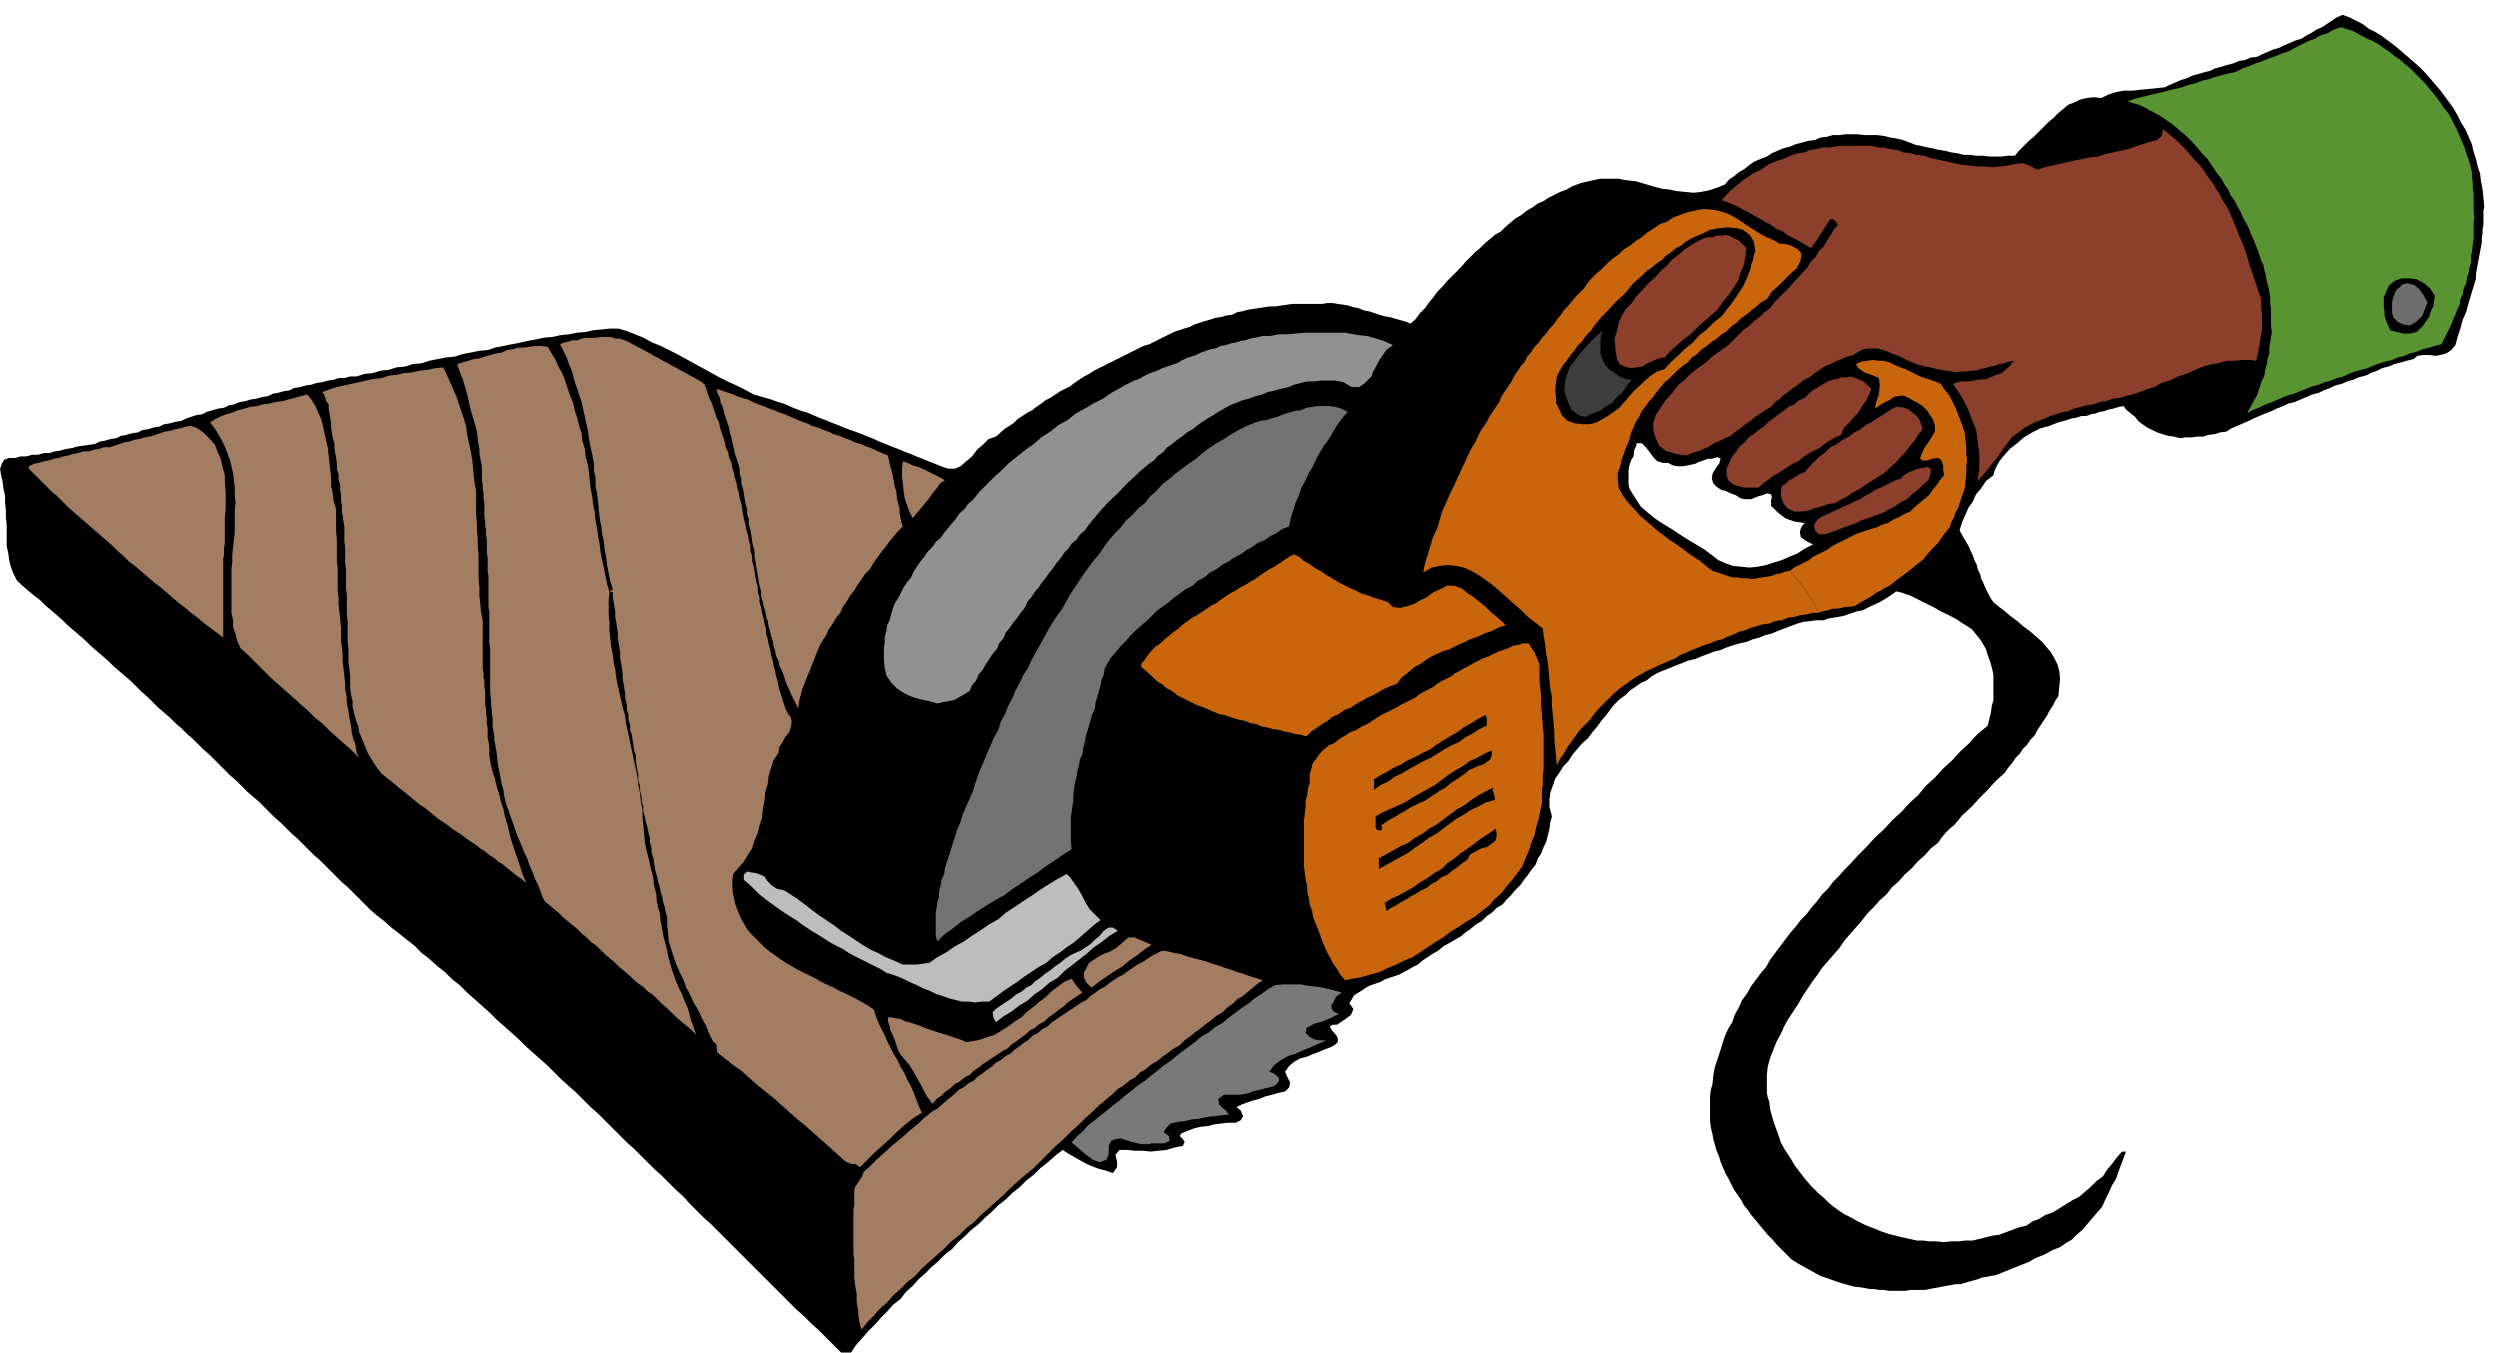 <svg xmlns="http://www.w3.org/2000/svg" width="490.455" height="265.347" fill-rule="evenodd" stroke-linecap="round" preserveAspectRatio="none" viewBox="0 0 3035 1642"><style>.brush1{fill:#000}.pen1{stroke:none}.brush3{fill:#8c402b}.brush6{fill:#a37d61}.brush8{fill:#c9660d}</style><path d="m2844 18-7 3-6 4-6 4-6 4-7 3-6 4-6 3-6 4-7 2-7 3-7 3-6 3-7 2-7 3-7 3-6 3-8 1-7 3-7 1-7 3-8 2-6 2-8 2-6 3-8 2-7 2-7 2-6 3-7 2-7 3-7 3-6 3-10 1-10 1-10 1-9 1h-11l-10 2-9 3-8 4-9-1-9 1-8 2-6 3-8 3-6 5-6 5-6 6-6 5-6 6-6 6-6 6-6 5-6 6-6 6-5 6h-9l-7 1h-15l-9-1h-7l-8-1h-7l-8-2-7-1-8-2-7-1-8-2-6-1-8-2-6-1-8-3-8-3-8-2-7-1-8-2-8-1h-15l-9-1h-15l-7 1h-8l-7 2-8 1-7 3-8 1-7 2-8 2-7 3-8 2-7 3-7 3-6 4-8 3-7 3-6 4-6 5-7 4-6 5-6 4-5 6-10 4-9 3-10 2-9 1-10-1-10-1-10-2-9-1-11-3-10-3-10-3-10-1-6-1-5-1h-22l-10 2-9 2-7 2-8 3-7 4-8 3-6 3-8 4-6 4-7 3-7 5-7 4-6 5-7 4-6 5-6 5-6 6-7 4-6 5-6 5-6 6-6 5-6 6-6 6-5 6-6 6-6 6-6 6-5 6-6 6-5 7-5 6-5 7-6 6-6 8-6 5-4-2-7-2-7-2-7-2-6-1-7-2-6-2-6-2-6-1-7-3-6-1-6-2-6-1-7-1-6-1h-7l-6 1h-36l-7 1-7 1-6 1h-7l-7 1-7 1-6 1-7 1-7 2-6 1-6 3-7 1-7 2-7 1-6 2-7 2-6 2-6 2-6 3-7 2-6 2-6 2-6 3-6 3-6 3-6 3-6 3-7 2-6 3-6 3-6 3-6 3-6 3-6 3-6 3-6 3-6 3-6 3-6 4-6 3-6 4-6 4-5 4-6 3-6 3-6 4-6 4-6 3-5 4-6 4-5 4-6 3-6 4-6 4-5 5-11 7-10 9-9 3-7 7-7 6-6 8-7 6-7 6-7 3h-8l-9-3-7-3-8-3-7-3-8-3-7-3-8-3-7-3-8-3-7-3-8-3-6-3-8-3-7-3-8-3-6-2-8-3-7-3-8-3-7-3-8-3-7-3-7-3-7-2-8-3-7-3-7-3-7-2-8-3-7-2-7-2-7-2-11-6-10-5-11-5-10-5-11-6-9-5-11-6-9-5-11-6-10-5-10-5-10-4-11-6-10-4-10-4-10-3h-11l-10 1-10 1-9 2-11 1-10 2-10 1-9 2-11 1-9 2-11 2-9 2-10 2-10 2-10 2-9 3-11 1-10 2-10 2-9 3-11 1-10 2-10 2-9 3-11 1-9 3-11 1-9 3-10 1-10 3-10 1-9 3h-8l-7 2h-7l-6 2-7 1-7 2-7 1-6 2-7 1-7 2-7 1-6 3-7 1-7 2-6 1-6 3-7 1-7 2-7 1-6 2-7 1-7 3-6 1-6 3-7 1-7 2-7 2-6 3-7 1-6 2-6 2-6 3-7 1-7 2-7 1-6 3-7 1-6 2-7 1-6 3-7 1-7 2-6 1-6 3-7 1-7 2-6 1-6 3-7 1-7 1-7 1-7 2-7 1-7 2-7 1-6 2h-7l-7 2h-7l-7 2h-7l-7 2h-7l-6 2-3 5-2 6 1 7 2 8 1 9 2 9v8l1 9v9l1 9v26l2 9 1 8 2 8 3 8 4 8 6 6 7 6 7 6 8 6 6 6 7 6 7 6 8 7 6 6 7 6 7 6 8 7 6 6 7 6 7 6 8 7 6 6 7 6 7 6 7 6 6 6 7 7 7 6 7 7 6 6 7 6 7 6 7 7 7 6 7 7 7 6 7 7 6 6 7 6 6 6 7 7 6 6 7 7 7 6 7 7 6 6 7 6 7 6 7 7 6 6 7 7 7 6 7 7 6 6 7 6 7 7 7 7 6 6 7 6 7 7 7 7 6 6 7 7 7 6 7 7 6 6 7 7 7 7 8 7 9 7 9 8 9 7 10 8 9 7 9 9 9 7 10 9 9 7 9 9 9 7 9 9 9 8 9 8 9 8 9 9 8 7 9 8 9 8 9 9 9 8 9 8 9 8 9 9 8 8 9 8 9 8 9 9 8 8 9 8 9 9 9 9 8 8 8 8 9 8 9 9 8 8 8 8 9 8 9 9 8 8 9 8 8 9 9 9 8 8 9 8 9 9 9 9 8 8 9 9 8 8 9 9 8 8 9 9 9 9 9 9 8 8 9 9 9 8 9 9 9 8 9 9 9 9 9 9 6 2 6-2 6-9 8-9 7-8 8-8 7-8 8-8 7-8 9-7 7-9 8-7 7-8 8-7 8-8 8-7 8-8 9-7 7-8 8-7 8-8 9-7 8-8 8-7 8-8 9-7 8-8 9-7 8-8 9-7 8-8 9-7 9-8 9-7 6 4 7 4 7 4 9 5 7 3 8 3 8 2 9 3 5-7v-7l-2-8 5-6h9l10 1h9l10 1 9-1 10-1 10-3 10-2 2-5-2-3-4-4 2-3 7-3 8-3 8-2 9-1 8-2 8-1 9-1h9l6-3 3-5-3-7-5-4 6-3 8-3 6-2 8-2 7-3 8-2 7-2 9-2 5-5 1-6-4-8-2-5 5-7 6-5 7-4 8-2 7-3 8-3 7-3 8-3 5-3 3-3v-4l-1-3-6-7-3-5 4-2h5l9-6 8-6 3-7-5-7 6-10 10-6 4-3 6-3 6-2 6-2 5-3 6-2 6-2 6-2 5-3 6-3 5-3 6-3 6-5 6-4 6-4 7-4 6-5 7-4 7-4 7-4 6-5 7-5 6-5 7-4 6-6 6-4 6-6 7-4 5-6 6-6 5-6 6-6 4-6 5-6 4-6 5-6 3-8 4-6 3-8 3-6 2-8 2-8 1-8 2-7-3-11v-9l1-9 3-8 3-9 5-7 5-8 6-6 5-8 6-7 6-7 7-6 5-7 6-7 5-7 6-7 5-7 5-6 6-6 7-5 6-6 6-4 7-5 7-3 6-5 7-4 7-3 8-3 7-3 8-3 7-3 9-2 7-3 8-3 8-3 8-2 7-3 9-3 7-2 9-2 7-3 8-2 7-3 8-2 7-3 8-3 8-3 8-3 7-2 9-1 7-1h9l-6-10-6-10-6-9-6-9-7-9-7-9-7-9-6-8-10 3-9 3-10 2-10 1-10-1-10-1-9-3-9-4-9-7-8-6-10-6-10-6-11-7-9-6-10-6-9-6-10-8-8-7-6-9-5-8-3-5-1-5v-17l1-6 2-6 3-5 1-8 2-4 1-4h6l5 5 4 5 5 7 5 5 7 2h6l6 3 5 1h7l6-1 9-2 4-2 6-2 5-2h5l7-2 4 2-1 2-1 4-4 5-4 7-1 6 2 6 4 4 6 4 5 1 6 3 6 2 6 4 5 1h8l7-3 7-2 5-2 5 1 1 4-1 3v7l8 8 9 7 5 2 6 2 6 1 7 1-3 3-2 4-1 4 1 6 7 5 8 4-10 5-9 6-10 4-9 4 6 8 7 9 7 9 7 9 6 9 6 9 6 10 6 10 5-2 6-1 6-1 6-1 6-2 6-2 6-2 6-1 10-5 11-5 10-6 10-7 5 1 6 2 6 2 6 3 6 3 6 3 6 3 6 3 5 3 6 3 6 3 6 3 5 3 6 4 5 3 6 4 4 5 5 6 4 6 4 7 2 7 3 8 2 7 2 9v31l-2 7-1 8-2 8-2 8-6 5-6 5-5 5-5 6-11 10-10 11-11 10-10 11-11 10-9 11-11 10-10 11-11 10-10 11-11 10-10 11-10 10-10 11-7 7-7 8-7 7-6 8-7 7-6 8-7 8-6 8-7 7-6 8-7 8-6 8-6 8-6 8-6 8-5 9-6 7-6 8-6 8-5 9-6 8-4 9-5 9-3 9-5 8-4 9-3 9-3 10-3 9-3 9-2 10-1 11-2 7-1 8v30l1 8 2 8 1 6 2 7 2 7 3 7 2 7 3 7 3 7 4 7 3 6 3 6 4 6 5 7 3 6 5 6 4 6 6 7 4 5 5 6 5 6 6 6 5 6 6 6 6 6 6 6 8 5 9 5 9 5 9 5 9 3 11 4 10 3 11 3 9 1 11 2h5l5 1h6l6 1h21l5-1h18l10-2 11-2 5-1 6-1 5-1h6l10-3 11-3 5-2 6-1 5-1 6-1 10-4 10-4 10-4 10-4 9-5 10-4 9-5 10-4 7-5 7-4 6-6 7-6 6-7 6-7 6-7 6-7 4-9 4-8 4-9 5-8 3-9 3-8 3-8 3-8h-5l-6 7-6 8-6 7-5 8-8 6-7 7-7 6-7 6-8 4-8 5-8 5-8 5-9 3-8 5-8 3-7 5-9 2-8 3-8 3-8 3-8 1-8 2-8 2-8 2h-9l-9 1h-9l-8 1-9-1h-8l-8-1h-8l-9-2-9-2-8-2-8-2-9-3-7-3-8-3-7-3-8-4-7-4-8-4-6-4-7-5-6-5-6-6-6-5-9-9-7-8-7-9-6-8-6-10-6-9-5-9-3-9-4-11-3-9-3-11-1-9-2-6-1-5v-22l1-10 3-11 4-10 4-10 5-9 4-9 5-9 6-9 6-9 5-9 6-9 6-9 6-8 6-9 7-8 7-8 7-8 6-9 7-8 7-8 7-8 7-9 8-8 7-8 8-7 7-9 8-7 8-9 8-7 7-8 9-8 7-8 9-7 4-6 5-6 5-5 6-5 9-11 11-10 10-11 10-10 10-11 11-10 4-6 5-6 4-6 5-5 4-6 5-5 4-6 5-5 3-6 4-6 4-6 4-6 3-6 4-6 3-6 4-6 1-11 1-10-1-9-2-8-4-8-4-7-6-7-5-6-8-7-7-6-8-6-7-6-8-6-7-6-8-6-6-5-4-6-3-6-3-6-2-5-3-6-1-5-3-6-1-5-3-6-2-6-3-6-2-5-6-10-5-9 3-10 4-9 4-9 5-7 4-9 6-7 6-9 9-7 2-7 3-6 3-5 4-5 8-9 9-7 8-7 10-6 10-5 11-3 10-4 11-3 6-2 6-1 6-2h6l5-2 6-1 5-2 6-1 5-2 6-1 6-2 6-1 4 5 5 4 5 4 4 5 5 4 6 4 6 3 6 3 6 2 7 2 7 1 8 2 6-1h8l6-1h8l6-2 8-1 6-2 8-1 6-4 7-3 7-3 7-3 6-3 7-3 7-3 8-3 6-3 8-3 6-3 8-2 7-3 7-3 7-3 8-2 6-3 8-3 6-3 8-2 7-3 7-2 7-3 8-2 6-3 8-3 6-3 8-2 7-3 8-2 7-2 8-2 5-4 7-1h7l8 1 6-1 7-2 6-4 5-6 3-11 3-9 3-11 4-9 3-11 3-10 3-10 3-10v-6l1-5 1-6 1-5 2-11 2-10v-6l1-6v-5l1-5v-17l1-5-1-11-1-10-2-10-1-9-3-9-2-9-3-9-2-9-4-9-4-9-5-8-4-8-5-9-5-7-6-8-5-7-7-8-6-7-7-8-6-6-8-7-7-6-7-6-7-6-8-6-8-6-8-5-8-4-8-6-8-4-8-4-8-3z" class="pen1 brush1"/><path d="M3001 209v6l1 7v7l1 7v20l1 8-1 6v21l-1 6-1 8-1 6v8l-2 6-1 6-2 6-1 7-3 6-1 7-3 6-1 7-3 6-2 6-3 6-2 6-3 6-3 6-3 6-3 6-8 2-7 2-8 2-7 3-8 2-7 3-8 2-7 3-8 2-7 2-8 3-7 3-8 2-7 2-8 3-6 3-8 2-7 3-8 2-7 3-8 2-7 3-8 3-7 3-8 2-7 3-7 3-7 3-8 3-6 3-8 3-6 4 3-6 3-5 3-6 3-5 2-6 2-6 2-6 3-6 1-7 2-7 1-7 2-6v-7l1-6 1-7 1-6-1-8v-20l-1-7v-7l-1-6-1-6-2-7-1-7-2-7-1-6-3-6-2-6-2-6-2-5-3-8-3-6-3-8-3-6-4-7-3-7-4-7-3-6-5-7-3-7-5-7-3-6-5-6-4-6-4-6-4-6-6-6-5-6-5-6-5-5-6-6-6-5-6-5-5-4-7-5-6-4-7-4-6-3-7-4-7-3-7-2-6-2 8-3 8-2 8-2 9-2 8-2 8-2 8-2 9-2 8-3 8-2 8-3 9-2 8-3 8-2 8-2 9-2 7-4 9-3 7-3 9-3 7-3 9-3 7-3 9-3 7-4 8-4 8-4 8-3 7-4 9-3 7-4 9-3 6 2 7 2 6 3 7 4 6 3 7 3 7 4 7 5 6 4 6 5 6 4 7 6 6 5 6 6 6 6 6 6 4 5 5 6 5 6 5 7 4 6 5 6 4 7 4 8 3 6 3 7 3 7 3 7 2 7 3 8 2 7 2 8z" class="pen1" style="fill:#599433"/><path d="M2745 363v9l1 10v20l-2 9-1 9-2 9-2 9-7-1h-12l-6 1h-11l-10 3-11 2-10 3-9 4-9 4-10 3-10 5-10 3-9 5-10 3-10 4-11 3-10 3-9 1-8 3-8 1-8 3-8 1-7 2-8 2-7 3-9 2-7 2-8 3-7 3-8 3-6 3-8 4-6 5-9 6-6 8-6 8-6 9-6 7-6 8-6 7-6 7 1-9 1-7v-16l-1-8-1-7-1-8-1-7-3-8-3-7-3-8-3-7-4-7-4-7-4-6-4-6 9-3h11l10-2 11-1 9-4 9-3 8-7 7-8-6 1-6 2-6 1-5 2-6 1-6 2-6 1-5 2h-6l-6 1h-6l-6 1-6-1-6-1-6-1-6-1-7-2-7-1-7-2-6-2-7-3-6-3-6-3-6-2-7-3-6-2-6-2h-12l-6 1-6 3-6 4-8 2-7 3-7 3-6 3-7 3-6 4-6 4-6 5-7 3-6 5-6 4-6 5-6 4-5 5-6 4-5 6-7 4-6 4-6 4-6 5-6 4-6 5-6 4-6 5-7 3-6 3-7 3-6 4-7 3-7 3-7 2-7 3-7-1-6-1-6-2-5-1-9-7-4-9-3-10v-9l3-9 6-9 6-9 8-9 7-9 8-7 6-6 6-5 7-5 7-5 6-6 7-5 7-5 7-5 6-6 6-6 6-6 7-5 6-6 7-5 6-6 7-5 5-7 6-6 6-6 6-6 5-6 6-6 5-6 6-6 4-7 6-6 4-7 6-6 4-7 4-6 4-7 5-6-3-5-3-2h-3l-2 3-4 6-4 6-3 5-3 5-4 5-3 5-8-4-6-4-8-4-6-3-7-5-7-3-7-5-6-3-7-4-7-4-7-4-6-3-7-4-7-3-7-3-6-2 10-11 11-9 6-5 6-4 6-4 7-3 6-4 6-4 7-3 7-2 7-3 7-3 7-2 8-1 6-3 8-1 7-2h8l7-1 8-1h37l8 2h7l8 2 8 1 8 3 8 1 8 2 9 1 9 3 9 2 9 2 9 2 10 2 9 1 9 1h9l10 1 9-1 9-1 9-2 10-1 8 3 9 5 9-3 9-2 9-2 9-2 9-2 10-2 9-2 10-1 9-3 9-2 9-2 9-2 9-3 9-3 9-3 9-2 5-5 2-8 5 4 6 5 6 5 6 6 5 5 5 6 5 6 6 6 4 5 4 6 4 6 5 6 3 6 5 7 3 7 5 7 3 6 3 7 3 7 3 7 2 6 3 7 3 7 3 8 2 6 2 8 2 6 3 8 2 7 3 8 2 7 3 8z" class="pen1 brush3"/><path d="m2956 359-1 6-1 7-3 6-2 7-4 5-3 5-4 4-4 4-8 2h-8l-9-2-7-2-3-6-2-5-2-6v-5l-1-6v-12l2-5 4-9 7-6 8-3h10l9 1 9 5 7 6 6 9z" class="pen1 brush1"/><path d="m2947 367-3 8-3 8-7 7-8 5-8-1-7-3-5-5-2-6v-12l1-6 2-5 2-5 4-3 4-4 6-1 8 2 6 5 5 7 5 9z" class="pen1" style="fill:#6e6e6e"/><path d="m1691 419-8 6-7 10-3 5-3 6-3 5-2 6-8 8-7 5h-9l-5-3-5-3-10-2h-17l-8 1h-9l-8 2-8 2-7 3-9 2-7 2-9 2-7 3-8 2-8 3-8 2-7 3-8 3-7 4-7 4-6 4-7 4-6 4-6 4-6 5-7 4-6 5-6 4-6 5-6 4-5 6-6 4-5 6-6 4-6 5-6 5-5 5-11 10-10 11-11 10-10 11-5 6-5 6-5 6-4 6-6 5-4 6-6 5-4 6-5 5-4 6-5 6-4 6-5 6-4 6-5 6-4 6-5 6-4 6-5 6-3 7-5 6-4 6-5 6-4 6-5 6-3 7-5 6-3 7-5 6-4 6-4 6-4 7-5 6-3 7-5 6-3 7-10 6-9 5-11 2-9 2-11-3-10-2-10-3-9-4-9-6-7-7-6-9-2-9-1-9v-15l1-7v-7l2-7 1-7 3-6 2-8 2-7 3-7 4-6 3-6 3-6 4-6 5-6 3-7 4-6 4-6 5-6 4-6 6-6 4-6 6-5 4-6 5-6 5-6 5-6 4-6 6-5 4-6 6-5 8-10 9-9 9-9 9-8 9-9 10-8 10-8 10-7 9-8 11-7 10-8 11-6 10-8 11-6 5-3 5-3 6-3 6-3 10-7 11-6 5-3 6-3 6-3 6-2 5-3 6-3 5-2 6-2 6-3 6-2 6-2 6-2 5-3 6-3 6-2 6-2 6-3 6-2 6-2 6-1 6-3 6-1 6-2 6-1 6-2 6-1 6-2 6-1 9-2h9l10-2h11l10-1 11-1h49l5 1 6 1 6 1 10 1 10 3 10 3 11 5z" class="pen1" style="fill:#919191"/><path d="m855 466 2 5 2 6 2 6 3 6 2 6 2 6 2 6 3 6 1 6 2 6 2 6 2 6 1 6 3 6 1 6 3 7 1 6 2 6 1 6 2 6 1 6 2 7 1 6 2 7 1 6 1 6 1 6 2 7 1 6 2 7 1 6 2 7v6l2 6v6l2 7 1 6 1 6 1 6 2 7v6l2 6v6l2 7 1 6 2 7 1 6 2 7v6l2 6 1 6 2 7 1 6 2 7 1 6 2 7 1 6 2 6 1 6 2 7 2 6 2 7 2 6 3 7 4 5 1 6-1 6-2 6-5 6-3 6-4 6-1 7-6 9-3 9-3 10-1 10-3 9-1 11-2 10-1 11-3 9-2 9-4 9-3 10-5 8-5 8-6 7-7 8-1 8v9l1 8 2 9 2 7 3 7 3 7 4 7 3 5 5 6 5 5 6 6 5 5 6 5 7 5 7 5 6 4 7 4 7 4 8 4 6 3 8 4 7 4 8 4 7 3 7 4 7 3 8 4 6 3 7 4 7 4 7 5 2 7 3 8 4 8 4 8 3 7 4 8 4 8 5 8 3 7 5 8 3 7 5 9 3 7 3 8 3 8 4 9-11 7-10 8-9 8-9 9-9 8-9 8-9 9-9 9-6-4h-5l-5-2-3-2-10-9-10-9-9-8-9-8-10-9-10-8-9-8-9-8-10-9-10-8-10-8-9-8-10-9-10-7-10-8-9-7-1-5v-4l-2-3-2-1-5-10-4-10-5-9-4-9-6-10-4-9-5-9-3-9-5-10-4-9-3-9-3-9-3-10-1-10-1-10v-10l-2-6-1-6-2-6-1-6-2-6-1-6-2-6-1-6-2-6-1-6-1-6-1-6-2-6v-6l-2-6v-6l-2-7-1-6-2-6-1-6-2-7v-6l-2-6v-6l-2-7v-6l-2-6v-6l-1-6-1-6-1-6v-6l-2-7-1-6-1-7-1-6-2-6v-6l-2-6v-6l-2-7v-6l-2-7v-6l-1-6-1-6-1-6v-6l-1-7-1-6-1-6v-6l-1-7-1-6-1-6v-6l-1-7-1-6-1-6v-6l-1-6-1-6-1-6v-6l-3-1-1 1-1 9v19l1 10v9l1 10 1 9 2 10 1 9 2 9 1 9 2 10 2 9 2 9 2 9 3 10 1 9 2 9 2 9 2 10 2 9 2 10 2 9 2 10 1 9 2 10 1 10 2 10v9l1 10 1 10 1 11 2 10 3 11 2 10 3 11 1 10 3 11v5l1 6 1 5 2 6 1 10 2 11 2 10 3 11 2 10 3 11 3 10 4 11 3 7 4 8 3 8 4 9 2 7 2 8 3 8 3 9-6-6-6-5-6-5-6-5-6-6-5-5-6-5-5-5-6-6-6-4-6-6-6-4-6-5-5-5-6-5-5-4-6-6-6-5-6-5-5-5-6-6-6-4-6-6-5-4-6-6-6-5-6-5-5-4-6-6-6-5-6-5-5-4-4-9-3-9-4-8-3-8-4-9-3-9-4-8-3-8-4-9-3-8-3-9-3-8-3-9-3-8-2-9-1-8-2-6-1-6-1-5-1-5-2-11-1-10-1-6-1-6-1-5v-5l-2-11v-10l-1-6v-5l-1-6v-5l-1-11v-52l-1-6v-38l-1-6v-37l-1-6v-17l-1-6v-16l-1-6v-5l-1-6v-5l-1-6v-16l-1-6v-6l-1-5v-5l-1-6v-16l-1-6-1-5-1-6v-5l-2-11-1-10-3-11-3-10-3-11-2-10-3-11-3-10-4-10-3-9 6-2 7-2 7-2 7-1 6-2 7-2 7-2 7-1 6-3 7-1 7-2h7l6-1 8-1h7l8 1 4 7 5 8 4 9 5 9 3 8 3 9 3 9 4 10 2 9 3 9 2 9 3 9 1 9 3 10 1 10 3 10 1 9 1 9 1 10 2 10 1 9 2 10 1 10 2 10 1 9 2 10 1 9 2 10 2 9 2 10 2 10 3 10 1-2 3-1-3-10-2-10-2-10-1-9-2-10-1-10-2-9-1-9-2-10-1-10-1-10-1-9-2-10v-10l-2-9v-9l-2-10-2-9-2-10-1-9-2-9-2-9-2-9-2-9-3-9-3-9-3-9-2-9-4-9-3-9-4-8-4-8 4-2 5-1 6-2h6l5-2 6-1h12l5-1h12l6 2h5l6 2 5 2 5 3 10 5 11 6 5 3 6 3 5 3 6 3 5 3 6 3 5 3 6 3 5 3 6 3 5 3 6 4z" class="pen1 brush6"/><path d="m538 446 4 8 4 9 4 9 4 9 3 9 3 9 3 9 3 10 1 9 2 9 2 10 2 10 1 9 1 10 1 10 2 11v29l1 10v9l1 10v10l1 10v29l1 10v10l1 10 1 10 2 10v58l1 6v5l1 5v6l1 6v16l1 6v5l1 6v6l1 6v11l1 5 1 6v11l1 6 1 6 2 8 3 9 2 9 3 9 2 9 3 9 2 9 3 10 2 8 2 9 3 9 3 9 3 9 3 9 3 9 4 9-6-5-6-4-6-5-5-4-6-5-5-3-6-5-5-3-6-5-5-3-6-5-5-3-6-4-5-4-6-4-5-3-6-5-6-4-6-4-5-4-6-5-5-4-6-4-5-4-11-9-10-8-11-9-10-8-6-8-4-6-5-8-3-6-3-8-3-7-3-7-1-7-3-8-2-8-2-8v-7l-2-8-1-8v-15l-1-9-1-8v-16l-1-8v-24l-1-9v-24l-1-8v-23l-1-7v-19l-1-7v-18l-1-7-1-6-1-7v-6l-1-7v-6l-1-6v-6l-2-7v-6l-2-7v-6l-1-7-1-6-1-6v-6l-2-6-1-6-1-6v-6l-1-6-1-6-1-6v-5l-3-4-1-4-2-5-2-2 8-3 9-3 9-2 9-2 9-2 9-2 9-2 10-1 9-3 9-1 9-2 10-1 9-2 10-1 9-2 10-1z" class="pen1 brush6"/><path d="m2272 472-3 7-4 8-5 7-4 7-6 6-6 7-6 6-3 8-7 3-7 4-6 4-6 5-7 3-7 4-6 4-6 5-7 3-6 4-6 4-6 4-6 3-6 5-6 4-5 5h-17l-9-2-5-2-6-5-2-6v-8l4-9 3-6 5-6 4-6 6-5 5-6 6-4 6-5 6-4 6-6 6-4 6-5 6-4 6-5 7-3 6-5 7-3 8-8 10-6 5-3 5-3 6-2 6-1 5-2h6l5-1 6 2 9 4 10 9z" class="pen1 brush3"/><path d="m1078 553 2 10 3 11 1 5 1 5 1 6 2 6 1 10 3 11v5l1 6 1 5 2 6-6 6-5 6-5 6-5 7-5 6-5 7-5 7-4 7-6 6-4 6-5 7-4 7-5 6-4 7-5 7-3 7-5 6-4 7-5 7-3 7-4 6-4 7-3 7-3 8-3 7-3 8-3 7-3 8-3 7-2 8-2 7-1 9-3-6-3-6-3-6-2-5-3-6-2-6-2-6-2-5-3-6-1-6-3-6-1-6-2-6-1-6-2-6-1-5-2-7-1-6-2-6-1-6-2-6-1-6-2-6v-6l-2-7-1-6-1-6-1-6-1-6-1-6-1-6v-6l-2-7-1-6-1-7-1-6-2-7v-6l-2-6v-6l-2-7-1-6-1-6-1-6-2-6v-6l-2-6v-6l-2-7-2-6-2-6-1-6-2-7-1-6-2-6-1-6-2-6-2-6-2-6-1-6-3-6-1-6-3-6-1-5 6 2 6 2 6 2 7 3 6 2 7 2 6 3 7 3 6 2 7 3 6 2 7 3 6 2 7 3 7 3 7 3 6 2 6 3 7 2 7 3 6 2 6 3 7 2 7 3 6 2 6 3 7 2 7 3 6 2 6 3 7 3 7 3zm-670 65v27l1 9v27l1 9v26l1 9v9l1 9 1 9 1 9v17l1 8 1 9v8l1 9 1 8 1 9v8l2 9v8l2 9 1 8 2 9 1 9 2 9 2 4 1 6 1 6 3 6-9-9-9-8-9-8-9-8-9-9-9-7-9-9-8-7-10-9-9-8-9-8-9-8-9-9-9-9-9-9-9-8-4-9-2-8-3-9v-8l-2-9v-53l1-9v-9l1-9 1-9 1-9v-27l1-9-1-9v-9l-1-9-1-8-2-9-2-8-3-8-3-8-4-8-4-7-5-8-5-6 6-4 6-3 7-3 8-2 7-3 8-2 7-2 8-1 7-2 8-1 8-2 8-1 7-2 8-2 7-2 8-2 5 6 5 8 3 7 4 9 2 8 2 9 2 9 2 9 1 9 1 9 1 9 1 10v9l2 9 1 9 3 10z" class="pen1 brush6"/><path d="m1636 500-6 7-6 8-5 8-5 9-6 8-5 8-5 9-4 9-5 8-4 9-5 9-3 9-4 9-3 9-3 10-2 10-8 3-7 5-8 4-7 5-8 3-7 5-7 4-7 5-8 4-7 5-8 4-6 5-8 4-7 6-8 4-6 6-8 4-7 5-7 5-7 6-7 5-7 5-6 6-6 6-7 6-7 6-6 6-6 7-6 6-6 7-6 7-5 8-3 6-1 7-3 7-1 7-2 6-2 7-2 7-1 8-3 6-2 7-2 7-2 7-2 6-1 7-2 7-1 8-3 6-1 7-2 7-1 7-2 7-1 7-1 7v8l-1 6-1 8-1 6v30l1 9-11 7-10 7-11 7-9 7-11 7-10 7-11 7-9 7-11 6-10 6-11 7-10 7-10 6-10 8-10 7-9 9-2-7v-27l1-7 1-7 2-6v-7l2-7 1-7 3-6 1-7 2-7 2-6 2-6 3-10 3-9 3-10 4-9 3-10 4-9 4-9 4-9 3-10 3-9 4-10 4-9 4-10 4-9 4-9 5-9 3-10 5-9 4-10 5-9 4-10 5-9 4-9 6-9 4-9 5-9 5-9 5-9 5-9 5-9 6-9 6-8 5-9 5-9 6-9 6-9 6-9 6-8 6-8 6-7 6-9 6-8 7-8 7-7 6-8 8-7 7-8 8-6 6-8 8-7 7-8 8-6 8-7 8-6 8-6 9-6 8-7 8-6 9-6 9-5 9-6 9-5 10-5 10-4 6-2 7-1 7-2 7-2 7-3 7-2 7-2 8-1 6-3 7-1 7-1h14l7 1 7 2 8 4z" class="pen1" style="fill:#727272"/><path d="m2334 521-5 6-4 7-6 7-5 7-6 6-6 7-7 6-7 7-8 5-8 5-8 5-7 5-8 4-7 5-8 4-7 4-8 1-8 3-8 2-8 3-9 1h-8l-8-4-5-6-3-9v-6l1-6 5-3 4-4 6-3 6-4 7-3 6-7 6-6 6-6 7-5 6-6 8-4 7-5 8-4 6-5 8-4 6-5 8-4 7-5 7-4 7-5 8-4h4l6 1 5 2 5 4 4 3 4 5 2 5 2 7z" class="pen1 brush3"/><path d="m273 659-1 6v8l-1 6v95l-8-6-8-6-8-6-7-6-8-6-7-6-8-6-7-6-8-7-7-6-8-6-7-6-8-7-7-6-8-6-6-6-8-7-7-7-8-7-7-6-8-7-7-6-8-7-7-6-8-7-7-7-7-7-7-6-7-7-7-7-7-7-6-6v-3l6-3 6-1 6-2 6-1 6-2 6-1 6-2 6-1 6-2 6-1 6-2h7l6-2 6-1 6-2h7l6-2 6-2 6-2 6-1 6-2 6-1 6-2 7-1 6-2 6-2 6-2 7-1 6-2 6-1 6-2 7-1 8 3 8 6 6 6 7 8 3 8 4 9 2 9 3 11v9l1 11v21l-1 10v31zm874-76-6 4-4 6-5 6-4 6-5 6-5 6-5 6-5 6-4-8-3-8-3-9-1-8-1-9-1-9v-9l1-9 6 2 6 3 7 2 7 3 6 3 6 3 6 3 7 4z" class="pen1 brush6"/><path d="m2341 583-7 6-6 6-7 5-6 6-8 4-7 5-8 4-7 4-9 3-8 3-9 3-8 4-9 3-8 3-8 3-8 3-9 1-5-4-2-7 4-7 6-4 7-3 6-3 7-3 6-3 7-3 6-3 7-3 6-4 6-3 6-4 7-3 6-3 6-3 6-3 7-2 3-4 7-4 8-3 8-2 6-1 4 2v4l-1 4-2 6z" class="pen1 brush3"/><path d="m1685 731 6 6 9 1 8-2 9-3 7-4 8-4 8-6 9-4 8-4h8l9 3 9 7 5 3 6 5 5 4 6 5 5 5 6 5 6 5 6 6-9 3-8 4-9 3-8 4-9 3-8 4-9 4-8 4-9 3-9 4-8 4-8 6-9 5-7 6-8 6-6 8-8 3-7 3-7 4-7 4-7 3-7 4-7 4-6 4-8 3-7 5-7 3-6 5-7 4-7 5-6 4-6 6-7-2-7-1-7-2-6-1-7-2-7-1-7-2-6-1-7-3-7-1-7-3-6-1-7-2-6-2-6-2-6-1-7-3-7-3-7-3-6-2-6-3-6-3-6-3-6-3-6-5-6-3-6-5-5-3-11-10-10-9 1-4 3-3 4-6 5-6 5-5 6-4 5-5 5-4 6-5 6-4 5-5 6-4 5-4 6-3 6-4 6-4 6-4 6-3 5-4 6-4 6-4 6-3 6-4 6-3 6-4 6-3 5-4 6-4 6-4 6-3 6-4 6-4 6-4 6-3 6 3 6 5 7 4 7 5 6 3 7 5 7 4 8 5 6 3 8 4 7 3 8 4 7 2 8 3 7 2 9 3zm184 75v20l1 10 1 11v10l1 11v5l1 5v6l1 6v42l-1 10v11l-1 5v17l-2 9-2 10-3 10-2 10-4 9-3 10-4 9-4 10-6 8-6 8-7 8-6 8-8 7-7 8-9 7-9 7-10 6-9 6-10 6-9 7-10 6-9 6-9 6-9 6-10 4-10 5-10 4-10 5-11 3-10 3-11 2-10 2-6-7-4-7-5-7-3-6-4-7-3-7-3-7-2-6-3-8-3-7-3-8-1-7-3-8-1-7-2-8v-7l-2-9-1-7-1-9v-54l1-9 1-7v-8l2-8 1-8 2-7v-9l2-8 2-7 4-5 4-6 5-5 6-5 7-3 6-5 7-4 6-4 8-3 6-4 7-3 6-4 6-4 5-3 6-3 6-3 6-3 5-3 6-3 6-3 6-3 5-4 5-3 6-3 6-3 5-4 5-3 6-3 6-3 5-4 6-3 5-3 6-3 5-3 6-3 6-3 6-2 6-3 6-3 6-2 6-2 6-3 6-1 6-2h7l3 5 4 6 3 7 3 7z" class="pen1 brush8"/><path d="M1805 875v6l-9 4-9 6-8 4-8 6-9 4-9 5-8 5-8 5-9 4-9 5-9 5-8 5-9 4-8 6-9 4-8 6v-13l8-5 8-4 8-5 9-4 8-5 9-4 9-5 9-4 8-6 8-5 8-5 9-5 8-6 9-5 8-5 9-5 2 3v4zm-26 64-6 4-6 4-6 4-6 5-7 4-6 4-6 4-6 4-7 3-6 3-6 3-6 4-6 3-6 4-6 3-6 4-4 3 1 4-1 2h-5l-2-3v-14l9-5 9-4 9-4 9-4 9-6 9-5 9-5 9-5 8-6 8-6 9-6 9-5 8-6 9-4 9-5 9-4v6l-2 5-4 3-4 3-7 2-6 3-5 2-4 4zm36 32-11 3-9 5-9 4-9 6-9 5-8 6-8 6-8 6-9 5-8 6-9 6-8 6-9 5-9 5-9 5-9 5v-13l9-5 9-5 9-5 9-4 8-6 9-5 8-6 9-5 8-6 8-6 8-6 9-5 8-6 9-6 9-5 10-5-1 3 1 3 1 3 1 6zm-34 73-6 4-6 5-6 4-6 5-7 3-6 5-6 3-6 5-7 3-6 4-6 3-6 4-6 3-6 4-6 3-6 4-1-6-1-4 8-5 9-4 9-5 9-5 8-6 9-5 8-6 9-5 7-7 9-6 7-6 9-6 8-6 8-6 9-6 9-6 1 8-1 6-5 4-5 4-8 2-7 4-6 3-4 7z" class="pen1 brush1"/><path d="m952 1081 8 5 9 6 8 6 9 7 8 6 9 6 9 6 9 7 8 5 9 6 9 6 10 6 9 4 9 5 10 4 11 5h17l7-1 8-1 10-7 11-6 10-7 11-6 10-7 11-7 10-7 11-6 9-8 11-7 10-7 11-7 10-7 11-7 10-6 11-6 4 4 5 7 5 7 5 9 4 8 5 8 6 6 7 7-8 6-8 7-8 7-8 7-9 6-8 6-9 6-8 7-9 5-9 6-9 6-8 6-9 6-9 6-8 6-8 6h-9l-8 1-8-1h-8l-8-2-8-2-8-3-7-2-8-4-8-3-8-4-7-3-8-4-7-3-8-3-7-2-6-4-6-3-6-3-6-3-6-3-6-3-6-3-5-3-6-4-6-3-6-3-5-3-11-7-10-6-6-4-6-4-5-4-5-3-11-7-10-7-11-8-10-8-9-9-9-8v-6l2-2 2-2 4 1 7 1 10 4 3 5 6 6 6 4 9 2zm405 49-10 6-10 8-9 6-9 8-9 7-9 7-9 7-8 8-10 6-9 8-9 6-9 8-10 6-9 7-10 6-9 7-3-6-1-6 5-5 6-4 6-4 6-4 6-5 6-3 6-5 6-3 5-5 6-4 6-5 6-4 6-5 6-4 6-5 6-4 6-3 7-3 6-4 6-4 5-5 6-5 5-6 6-4h5l6 4z" class="pen1" style="fill:#bdbdbd"/><path d="m1325 1199-6-6-3-6v-6l3-6 3-6 6-4 6-4 6-3 8-3 8-5 7-6 7-6h7l7 3 7 3 7 3-9 6-9 7-9 6-8 7-10 6-9 6-10 7-9 7zm208-9-6 4-6 5-6 5-6 5-7 4-6 6-6 4-6 6-7 4-6 5-7 5-6 5-7 5-6 5-7 5-6 6-7 4-7 5-7 5-6 5-7 4-7 6-7 4-6 6-7 4-7 6-7 4-6 6-6 5-6 5-6 5-6 6-9 8-9 9-9 8-9 9-9 8-9 9-9 9-9 9-10 8-9 8-9 8-9 9-9 8-9 8-9 8-9 9-9 7-9 9-9 7-9 9-9 8-9 8-9 8-8 9-9 7-9 9-8 7-8 9-9 8-7 8-8 8-7 9-2-6-1-5-1-6v-5l-2-11v-10l-2-11-1-10v-21l-1-6v-55l1-5v-17l1-5 4-6 4-6 3-7 6-5 9-9 10-9 10-9 11-9 10-9 11-9 5-5 5-4 6-5 6-3 10-9 11-9 5-5 6-3 6-5 6-3 5-5 6-4 5-4 6-4 5-5 6-3 6-5 6-3 5-5 6-4 5-4 6-4 5-5 6-3 6-5 6-3 5-5 6-4 6-4 6-4 6-4 6-4 6-4 6-3 5-5 6-4 5-4 6-3 5-4 6-4 6-4 6-3 5-4 6-4 6-4 6-3 6-4 6-4 6-3 6-3 7 1 8 2 7 1 8 3 7 2 8 2 8 2 8 3 7 2 8 3 7 2 8 3 7 2 8 3 7 2 9 3zm-401 150-6-8-4-7-4-8-4-7-5-9-5-8-6-7-5-6-3-6-2-6-2-6-2-5-3-6-1-5-2-6v-5h4l5 1 6 1 6 3 5 1 6 2 6 2 7 3 6 2 6 2 6 2 7 2 6 2 6 2 6 2 7 3 8-1 9-2 9-3 9-3 8-5 8-5 8-6 8-5 7-7 8-6 7-6 8-6 7-7 8-6 7-5 9-4 6 9 7 8-6 4-6 4-6 4-5 5-6 4-6 5-6 4-5 5-6 3-6 5-6 3-5 5-6 4-5 4-6 4-5 5-6 3-6 4-6 4-6 4-6 4-5 4-6 4-5 5-6 3-6 5-6 3-5 5-6 4-5 5-6 4-5 6z" class="pen1 brush6"/><path d="m1629 1205-7 5-4 8-2 3 1 4 2 3 6 3-10 5-9 4-11 3-9 5-1 6 5 5 6 3 7 1h7l-9 4-9 4-10 4-9 4-9 3-9 5-8 6-6 8 5 2 4 3 2 2 1 3-2 4-5 4-9 2-8 2-8 2-5 2-10 2h-20l-7 5 1 7 4 4 4 3 4 5-9 1-9 1-9 1-9 2-9 1-9 2-9 1-8 2-4 4-3 4-1 3 6 4 1 6-6 3h-16l-3 1h-8l-6-1-8-2-6-2-7-2-6 1-5 2-3 6v10l-3 7-8 3-8-3-7-5-6-5-7-6-6-5 6-7 8-7 6-7 8-6 7-6 8-6 7-6 8-6 7-6 8-6 7-6 9-6 7-6 8-6 7-6 9-6 7-6 8-6 8-6 8-6 7-6 9-5 7-6 9-5 7-6 8-6 8-6 9-6 7-6 8-5 8-6 9-5 9-1h22l5 1 6 1 10 1 10 2 9 2 10 3z" class="pen1" style="fill:#797979"/><path d="m2079 693-8-6-7-6-8-5-7-5-8-6-7-5-8-5-6-5-8-6-7-6-7-6-6-5-6-7-6-6-6-7-4-6-5-9-1-9v-9l3-8 2-9 3-8 3-8 3-7 2-8 3-7 3-7 4-6 3-7 5-6 4-6 5-5 4-6 5-6 5-6 6-5 5-5 5-5 6-5 6-4 5-6 6-4 6-6 6-4 6-5 6-4 6-5 6-4 6-6 6-4 6-6 6-4 6-5 6-5 6-5 7-4 6-9 10-9 5-5 5-5 5-5 5-4 5-10 1-8-4-5-5-3-4-2-3-1-5-1h-5l-9-5-9-4-9-5-8-5-9-6-7-5-9-5-7-3-11-3-9-1h-9l-9 2-9 2-8 3-8 3-7 5-9 3-7 5-8 5-7 6-8 5-6 5-8 5-6 6-6 4-6 5-5 5-5 5-6 5-5 5-5 6-4 6-10 10-9 11-5 5-4 6-5 6-4 6-5 5-4 6-5 5-4 6-5 5-4 6-5 6-3 6-5 6-4 6-4 6-3 6-4 6-4 6-4 6-3 7-4 6-4 6-4 6-3 6-4 6-4 6-3 6-3 7-4 6-3 6-3 6-3 7-3 6-3 7-3 6-3 7-3 6-3 6-3 7-3 7-3 6-2 7-2 7-2 7-3 6-3 7-2 7-2 7-2 6-2 7-2 7-1 7 10-6 10-2 10-1 10 1 9 2 9 4 9 5 10 7 8 6 8 7 9 8 9 8 8 7 8 8 9 7 9 7 1 9 2 11 1 10 2 11 1 10 1 11 1 10 2 11v10l1 11 1 10 1 11v10l1 10 1 10 1 11 4-8 5-7 4-7 5-7 5-7 5-7 6-6 6-6 5-7 6-7 6-6 6-6 6-6 7-6 7-5 7-5 6-4 7-4 7-4 7-3 6-3 7-3 7-3 7-3 6-4 8-3 6-3 8-3 7-3 7-2 7-3 8-2 6-3 8-3 6-3 8-2 7-3 7-2 7-2 8-1 7-3 8-1 7-3 8-1 7-2 8-1 7-2h8l-4-8-4-7-4-6-4-6-5-7-5-6-5-6-4-5-6 1-5 2-6 1-5 2-6 1-6 1-6 1-5 1-7-1h-6l-6-1h-6l-6-2-6-2-6-2-6-2z" class="pen1 brush8"/><path d="m2356 466-7-3-6-2-6-2-6-2-6-3-6-3-6-3-6-2-7-3-6-3-7-2h-6l-7-1-7 1-7 1-7 3 3 5 7 5 9 3 9 4 1 9-1 11-3 8-2 9 9-6 10-5 4-3 5-1 6-1 7 3 5 3 6 3 6 4 6 6 3 5 4 6 2 7v7l-3 5-5 8-5 7-3 7-2 5 2 3h7l5-2 8-1 4 3 2 6v5l1 7-5 6-4 6-5 6-4 6-6 5-6 5-6 5-5 5-7 3-7 4-7 3-6 4-7 2-6 3-7 2-6 2-6 2-6 2-6 3-6 3-6 3-6 3-6 3-5 4-6 3-6 3-6 3-5 4-6 3-6 3-6 3-5 4 4 5 5 6 5 6 5 7 4 6 4 6 4 7 4 8 5-2 6-1 5-2h6l10-2 11-1 10-6 11-6 5-4 6-3 5-3 6-3 10-8 11-8 10-8 10-8 8-10 9-9 7-10 8-10 2-6 3-6 2-6 3-5 2-6 2-6 2-6 2-5 1-9 1-9v-9l1-8-1-9v-8l-1-9-1-8-3-9-3-8-3-8-3-7-4-8-4-7-5-6-4-6z" class="pen1 brush8"/><path d="m2131 305-2 5-1 6-2 5-1 6-4 10-5 11-6 9-6 9-7 9-7 9-9 7-9 9-9 7-8 9-9 7-8 8-9 8-8 9-9 3-8 5-7 6-6 6-7 6-6 7-6 7-6 7-7 5-7 5-7 4-7 4-8 2h-8l-10-1-9-3-7-7-3-7-4-8v-7l-1-9 1-8 1-8 3-6 4-7 5-6 4-6 5-6 4-6 6-6 4-6 6-6 4-6 5-6 5-6 6-6 10-11 11-10 5-6 5-6 5-5 6-5 6-6 6-4 6-5 6-4 6-6 6-4 6-5 6-3 6-5 7-4 7-3 7-3 8-4 11-2 10-1 11 1 8 2 8 6 2 3 3 5 1 5 1 7z" class="pen1 brush1"/><path d="m2120 301-1 10-2 11-4 9-3 10-6 9-6 9-7 8-6 9-8 7-8 7-8 7-8 8-9 7-8 7-8 7-7 8-7 1-7 3-7 3-6 4-8 1-6 1-8-2-6-3-3-6-1-6-1-5v-5l-1-9 3-9 2-10 4-9 5-8 7-7 6-9 7-7 7-8 8-7 7-8 7-6 7-8 8-6 8-7 10-6 5-3 6-3 6-2h6l5-2h6l5-1 6 2 10 5 9 9z" class="pen1 brush3"/><path d="m1953 448 6 4 7 5 7 3 8 1-6 7-5 8-7 6-6 7-8 5-7 5-9 3-8 4-6-1-4-2-4-3-3-2-4-9-3-8-2-7 1-6v-6l2-6 4-11 7-9 7-9 8-9 9-9 9-8-2 4-1 6v19l3 7 2 5 5 6z" class="pen1" style="fill:#3d3d3d"/></svg>
